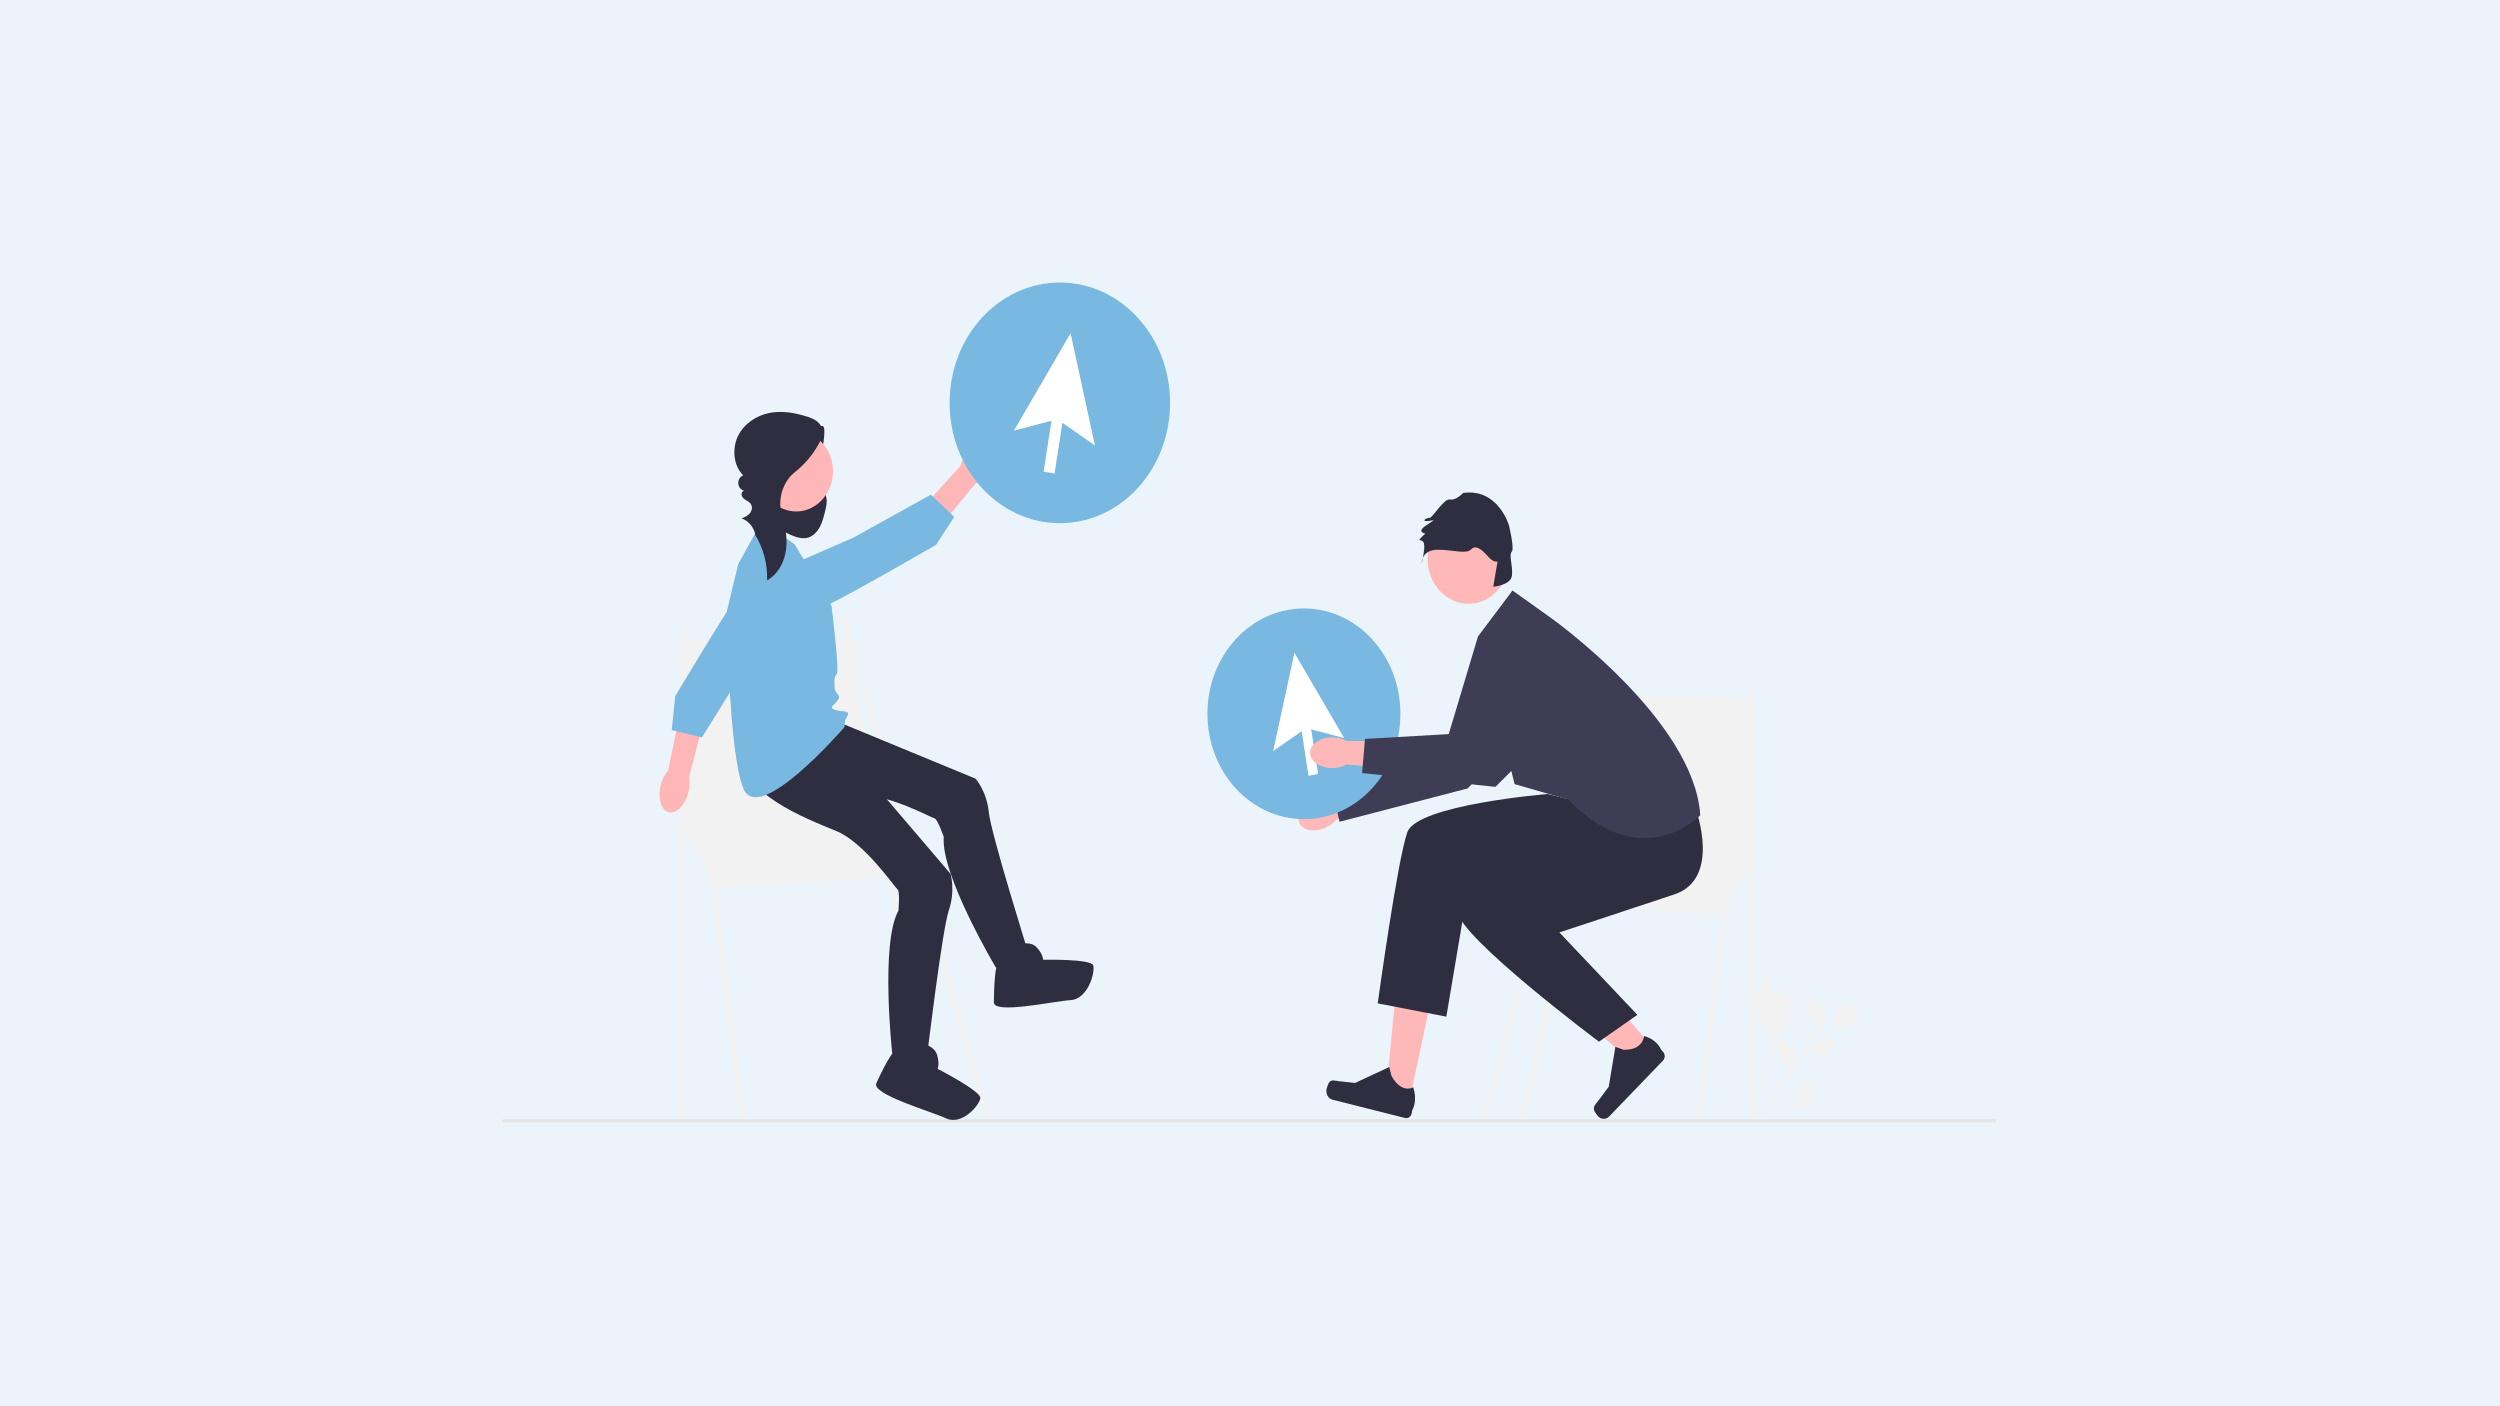 <svg version="1.2" xmlns="http://www.w3.org/2000/svg" viewBox="0 0 1920 1080" width="1920" height="1080"><style>.a{fill:#ebf4fa}.b{fill:#f2f2f2}.c{fill:#e6e6e6}.d{fill:#2f2e41}.e{fill:#79b8e0}.f{fill:#ffb6b6}.g{fill:#fff}.h{fill:#ffb8b8}.i{fill:#3f3d56}</style><path class="a" d="m1920 1080v-1080h-1920v1080z"/><path class="b" d="m523.5 633.9l26.9 48.5 156.7-10.1-41.8-58.7-141.8 20.3z"/><path class="b" d="m570.3 861.1c-0.9 0-1.7-0.7-1.8-1.7l-46.9-373.4c-0.1-1.1 0.6-2.1 1.6-2.3 1-0.1 2 0.7 2.1 1.8l46.8 373.3c0.2 1.1-0.5 2.1-1.5 2.3q-0.2 0-0.3 0z"/><path class="b" d="m523.5 861.6c-1 0-1.9-0.9-1.9-2v-373.8c0-1.1 0.9-2 1.9-2 1 0 1.8 0.9 1.8 2v373.8c0 1.1-0.8 2-1.8 2z"/><path class="b" d="m758.5 860.1c-0.8 0-1.5-0.6-1.7-1.4l-110.8-384.5c-0.4-1.1 0.2-2.2 1.2-2.5 0.9-0.4 2 0.2 2.3 1.3l110.8 384.5c0.3 1-0.2 2.2-1.2 2.5q-0.3 0.1-0.6 0.1z"/><path class="b" d="m724.7 860.6c-0.9 0-1.6-0.6-1.8-1.6l-77-339.3c-0.2-1.1 0.4-2.2 1.4-2.4 1-0.3 2 0.3 2.2 1.4l77 339.3c0.2 1.1-0.4 2.2-1.4 2.5q-0.2 0.1-0.4 0.1z"/><path class="b" d="m523.5 491.8l128.4-2.2 23.6 147.3h-150.2l-1.8-145.1z"/><path class="c" d="m386 859.5h1147v2.5h-1147z"/><path class="d" d="m621.2 330.8c3.9 2.4 10.1-7 11.6-2.4 1.4 4.6-2.1 23.3-3.8 27.7-0.9 2.3-2.2 4.3-3 6.5-0.9 2.2-1.4 4.8-0.6 7.1 1.3 3.9 5.7 5.5 7.9 9 2.6 4.1 1.5 9.5 0.3 14.3-1 4-2.1 8.2-4 11.8-2 3.6-5 6.8-8.7 8-4.7 1.5-9.8-0.3-14.3-2.3-4.4-2-8.8-4.3-12.5-7.5-3.7-3.2-6.8-7.4-8.1-12.4-1.7-6.2-0.3-13.1 2.5-18.8 2.9-5.7 7-10.5 11.3-15 7.3-7.5 15-14.6 23.1-21"/><path class="d" d="m645.3 555.1l103.9 42.9c0 0 8.6 9.5 10.2 25.8 1.6 16.3 30.7 109.1 30.7 109.1l-25.2 10.3c0 0-42.5-71.3-40.1-100.5 0 0-4.8-13.8-7.1-14.2-2.4-0.4-37.8-20.2-60.6-17.6-22.8 2.6-82.6 10.3-84.1-19.7-1.6-30.1 12.2-30.1 12.2-30.1z"/><path class="d" d="m784.5 725.1c0 0 7.1-2.5 11.8 2.6 4.8 5.2 4.8 9.4 4.8 9.4 0 0 36.9-0.8 38.5 4.3 1.6 5.2-3.9 25.8-17.3 26.7-13.4 0.8-59 11.1-59 1.7 0-9.5 0.8-30.9 3.9-30.9 3.2 0 17.3-13.8 17.3-13.8z"/><path class="d" d="m654.3 582.4l75.7 88.7c0 0 3.9 12.7-1.3 28-5.2 15.4-16.8 112.7-16.8 112.7l-26.7-3c0 0-9.2-84.4 4.8-109.4 0 0 1.3-14.7-0.6-16.2-2-1.5-25.7-36.3-47.2-45-21.5-8.8-78.2-30.7-67.4-58.4 10.8-27.7 23.1-21.1 23.1-21.1 0 0 56.4 23.7 56.4 23.7z"/><path class="d" d="m710.1 802.2c0 0 7.4 1.1 9.6 8 2.1 6.9 0.4 10.7 0.4 10.7 0 0 33.5 17.1 32.8 22.5-0.7 5.4-14 21.2-26.3 15.5-12.4-5.7-57.4-18.5-53.6-27 3.8-8.4 13.2-27.3 16.1-25.8 2.8 1.5 21-3.9 21-3.9z"/><path class="e" d="m585.2 400.1l25.1 18 28.3 47.3c0 0 6.3 49.8 4 52.3-2.4 2.6-1.6 5.2-1.6 10.3 0 5.2 5.8 5.7 2.1 10.2-3.7 4.4-6.8 5.4-1.3 7.1 5.5 1.6 11.9 0 8.7 5.1-3.2 5.1-0.8 6.8-2.4 8.6-1.6 1.7-65.3 75.1-77.1 46.8-11.8-28.4-12.6-137-12.6-137l8.5-35.4c0 0 18.3-33.3 18.3-33.3z"/><path class="f" d="m507.6 602.4c-2.7 9.9-0.2 19.4 5.6 21.3 5.7 1.8 12.6-4.7 15.3-14.6 1.1-3.9 1.3-8.1 0.7-12.1l10.8-42.1-18.2-5.1-8.7 42c-2.6 3-4.5 6.6-5.5 10.6z"/><path class="e" d="m611.2 459.8c0 0-29.4-24.4-40.5-9-11.2 15.4-52.1 83.8-52.1 83.8l-2.7 26.1 23.2 5.6 37.5-60.3z"/><path class="f" d="m758.5 364.9c6.8-7.3 8.8-16.9 4.6-21.6-4.2-4.7-13.1-2.6-19.8 4.7-2.8 2.8-4.8 6.3-6 10.2l-28.2 31.1 13.7 14.1 26.3-32.1c3.5-1.3 6.8-3.5 9.4-6.4z"/><path class="e" d="m604.7 435c0 0 14.9 36.9 31.5 29.3 16.6-7.6 82.7-45.9 82.7-45.9l13.9-21.4-17.9-17.1-59.5 33c0 0-50.7 22.1-50.7 22.1z"/><path class="f" d="m611.5 392.8c-15.7 0-28.3-13.8-28.3-30.9 0-17 12.6-30.8 28.3-30.8 15.6 0 28.2 13.8 28.2 30.8 0 17.1-12.6 30.9-28.2 30.9z"/><path class="d" d="m579.6 410.2c6.6 10.3 10 23 9.5 35.5 7.4-4 12.5-12.3 14.2-21.2 1.7-8.9 0.4-18.2-2.4-26.7q0-0.1 0-0.3c-4.2-12.8-0.3-27.1 9.8-35.1 6.8-5.4 12.7-12.1 17.2-19.9 2.6-4.3 4.8-9.8 2.9-14.6-1.8-4.4-6.3-6.4-10.5-7.8-9.6-3.1-19.8-4.9-29.6-2.9-9.9 2-19.3 8.2-24 17.8-4.6 9.7-3.4 22.9 4.1 30-2.3 0.9-4 3.6-3.8 6.4 0.2 2.7 2.2 5.1 4.7 5.5-1.6-0.1-2.6 2.3-2 3.9 0.6 1.7 2.1 2.7 3.5 3.5 2 1.2 4.2 2.5 4.3 5.7 0 1.2-0.5 2.5-1.1 3.5-1.7 2.5-4.3 3.6-6.9 4.7 5.4 1.7 9.7 6.9 10.7 13"/><path class="e" d="m814 401.8c-46.8 0-84.7-41.3-84.7-92.4 0-51.1 37.9-92.4 84.7-92.4 46.8 0 84.6 41.3 84.6 92.4 0 51.1-37.8 92.4-84.6 92.4z"/><path class="g" d="m801.5 362.2l8.1-52.3 8.4 1.5-8.1 52.3z"/><path class="g" d="m840.9 342.1l-28.9-20.1-33.3 8.7 43.5-74.8 18.7 86.2z"/><path class="b" d="m1347.7 760.4c1.2-0.6 2.8 2.5 3.9 1.9 1.1-0.5-0.1-3.7 0.8-7.9 0.2-0.8 1.3-5.5 3.2-5.7 3.4-0.5 6.4 15.8 11.6 15.7 1.1 0 2.5-0.9 6-1.1 1.4-0.1 2.2 0 2.6 0.5 0.5 0.8-0.1 1.9-0.8 4.5-1 4-0.2 4.4-1.2 7.3-0.8 2.2-1.7 3.1-1.2 3.8 0.6 1 2.7-0.3 3.6 0.8 0.9 1 0 3.7-1 5.6-1.8 3.4-4.3 4.5-6.4 6.2-2.3 1.8-5.1 5-7.2 11.2l-16.9 56.1c3.3-11.7 11.6-44.1 14.3-56.6 0.8-3.6 1.4-7.3-0.3-10.5-1.7-3-5.5-5.2-8.9-9.9-0.4-0.6-1.5-2.1-1.1-3.1 0.4-0.9 1.5-0.6 1.8-1.4 0.5-1.1-1.1-2.4-2.3-5.1-0.8-1.9-1-3.5-1.2-4.9-0.1-0.4-1-6.7 0.7-7.4q0 0 0 0z"/><path class="b" d="m1387.6 831c0.6 0.5-0.3 2.3 0.3 2.7 0.5 0.4 1.6-1.2 3.8-1.9 0.4-0.1 2.8-0.9 3.4 0.1 1.2 1.7-5.2 8-3.7 10.7 0.4 0.6 1.1 1.1 2.3 3 0.4 0.7 0.6 1.1 0.5 1.5-0.2 0.5-0.9 0.5-2.3 0.9-2 0.6-2 1.1-3.6 1.4-1.2 0.2-1.9 0-2.1 0.4-0.2 0.7 0.9 1.4 0.7 2.2-0.2 0.8-1.7 1.1-2.8 1.1-2 0-3.3-1-4.6-1.6-1.5-0.7-3.8-1.4-7.2-0.7l-30 7.2c6.2-1.7 23.2-6.5 29.5-8.7 1.9-0.6 3.7-1.3 4.7-3.2 0.9-1.8 0.8-4.4 1.9-7.6 0.1-0.4 0.5-1.5 1.1-1.5 0.5-0.1 0.6 0.6 1.1 0.6 0.6-0.1 0.8-1.3 1.6-2.7 0.6-1 1.3-1.6 1.9-2.1 0.1-0.2 2.7-2.5 3.5-1.8q0 0 0 0z"/><path class="b" d="m1373.4 823.8l2.9-3.2v-0.5q0.2-2.8 1.4-4.6 0.2-0.2 0.4-0.5c0.6-0.7 1.3-1.6 1.6-3 0.2-0.9 0.5-2.8-0.7-3.5-0.3-0.2-0.6-0.3-0.9-0.2q0-0.1 0-0.2c0.1-0.8 0-1.3-0.1-1.7-0.1-0.3-0.1-0.7-0.2-1.4q0-0.4 0.1-0.7c0-0.7 0-1.5-0.7-2-0.6-0.5-1.4-0.2-1.9 0-0.9 0.4-1.5 0.7-1.9 1-0.1 0-0.2 0.1-0.3 0.2-0.4 0.1-2-1.7-2.5-2.3-1.3-1.5-2.4-2.8-3.7-2.3-0.8 0.4-1.2 1.6-1.2 3.7 0.1 0.6 0.2 1.2 0.3 1.6-0.4 0-0.7 0-1.1 0.3q-1.2 1.1 0.2 4.3c0.3 0.5 0.6 1.3 1.2 2q0.4 0.5 0.8 0.9-0.1 0.2-0.2 0.6-0.2 1.2 1.2 2.1c0.9 0.8 1.8 1.2 2.6 1.6 0.7 0.4 1.3 0.7 1.7 1 0.7 0.7 0.8 1.9 0.9 3.3l0.1 3.5q0 0 0 0z"/><path class="b" d="m1386.7 801.2l2.2 3.9 0.3 0.1q2.5 0.9 3.7 2.6 0.2 0.3 0.4 0.6c0.5 0.8 1.1 1.7 2.3 2.4 0.7 0.4 2.4 1.2 3.3 0.2 0.2-0.3 0.4-0.6 0.4-0.9q0.1 0 0.2 0.1c0.7 0.2 1.1 0.2 1.5 0.3 0.3 0 0.6 0 1.2 0.1q0.4 0.1 0.7 0.2c0.6 0.2 1.3 0.4 1.9-0.1 0.6-0.6 0.5-1.5 0.5-2.1-0.1-1-0.3-1.7-0.4-2.2 0-0.1-0.1-0.3-0.1-0.4 0-0.5 2-1.6 2.7-2.1 1.7-0.9 3.1-1.8 2.9-3.2q-0.2-1.6-2.9-2.2c-0.6-0.2-1.1-0.2-1.6-0.2 0.2-0.3 0.2-0.7 0-1.2q-0.6-1.5-3.8-0.9c-0.5 0.2-1.2 0.3-2 0.8q-0.6 0.3-1 0.6-0.2-0.2-0.5-0.4-1-0.4-2.2 0.7c-0.9 0.8-1.5 1.7-2.1 2.4-0.5 0.7-0.9 1.2-1.3 1.5-0.8 0.6-1.8 0.4-3.1 0.1l-3.2-0.7q0 0 0 0z"/><path class="b" d="m1395.8 792.2l2.9-3.3v-0.4q0.2-2.8 1.4-4.6 0.2-0.3 0.4-0.5c0.6-0.7 1.3-1.6 1.6-3.1 0.2-0.8 0.4-2.8-0.7-3.5-0.3-0.2-0.6-0.2-0.9-0.2q0-0.1 0-0.2c0.1-0.8 0-1.2-0.1-1.7-0.1-0.3-0.2-0.6-0.2-1.3q0-0.4 0-0.8c0.1-0.6 0-1.4-0.6-1.9-0.7-0.5-1.4-0.2-2 0-0.9 0.3-1.4 0.7-1.8 0.9-0.1 0.1-0.3 0.2-0.3 0.2-0.5 0.2-2-1.6-2.5-2.3-1.3-1.5-2.4-2.8-3.7-2.2-0.9 0.4-1.3 1.6-1.2 3.6 0 0.7 0.1 1.2 0.3 1.7-0.4 0-0.8 0-1.1 0.3q-1.2 1.1 0.2 4.3c0.2 0.5 0.5 1.2 1.2 2q0.4 0.5 0.8 0.8-0.2 0.3-0.2 0.7-0.2 1.1 1.1 2.1c1 0.7 1.9 1.2 2.7 1.6 0.7 0.3 1.3 0.6 1.7 1 0.7 0.7 0.8 1.8 0.9 3.2l0.1 3.6q0 0 0 0z"/><path class="b" d="m1343.7 858.4l1 0.1 0.8-0.8-0.8 0.8 0.7 0.7q0.1-0.1 0.5-0.4c1.5-1.3 6-5.2 12.3-12.1 4.4-4.8 8.6-9.9 12.6-15.3 3.9-5.4 6.6-9.8 8.8-13.3 1.6-2.6 3.1-5.2 4.6-7.6 4-6.6 7.7-12.9 12.6-19.1 1.1-1.4 3.4-4.3 7.3-6.2 2.3-1.1 4.7-1.6 7.3-1.7v-2.2c-2.9 0.1-5.6 0.7-8.1 1.9-4.3 2-6.8 5.2-8 6.7-5 6.4-8.8 12.7-12.8 19.4-1.5 2.4-3 4.9-4.6 7.6-2.2 3.4-4.8 7.7-8.7 13.1-3.9 5.3-8.1 10.4-12.4 15.1-6.2 6.8-10.7 10.7-12.1 11.9-0.8 0.7-1 0.9-1 1.4q0 0 0 0z"/><path class="b" d="m1412.4 788.8q0.1 0.1 0.2 0.2 2.2 1.6 5.7 0.5c1.1-0.3 2-1 3.8-2.4 0.3-0.2 1.7-1.2 3.3-3 1.1-1.1 1.4-1.6 1.5-2.3 0.1-0.7 0-1.5-0.3-2.1q0.2-0.2 0.3-0.6c0.2-0.9-0.6-1.5-1-1.7-0.2-0.2-0.5-0.4-0.8-0.6-0.4-0.4-0.5-0.7-0.7-1.2-0.2-0.5-0.4-1.1-0.9-1.7-1-1.3-2.3-1.8-2.7-1.9-2.2-0.9-4.1-0.1-6.3 0.8-0.5 0.1-2 0.8-3.7 2.2-1.2 0.9-1.5 1.5-1.7 2-0.4 1-0.3 1.9 0.2 3.9 0.4 2.2 0.6 3.3 0.9 4.1 0.7 1.8 1.2 2.9 2.2 3.8z"/><path class="h" d="m1082.1 847.1l-17.9-4.5 7.5-77.6 26.4 6.7-16 75.4z"/><path class="d" d="m1020.9 831.1c-0.8 0.9-1.8 4.2-2.1 5.3-0.7 3.7 1.3 7.4 4.7 8.2l55.5 14c2.3 0.6 4.6-0.9 5.1-3.4l0.5-2.6c0 0 4.4-6.8 0.7-17.6 0 0-8.6 5.5-16.6-8.6l-1.8-6.9-26.2 12.2-12.8-1.4c-2.8-0.3-5.1-1.4-7 0.8q0 0 0 0z"/><path class="h" d="m1270.1 805.3l-13.3 13.8-55.3-49.5 19.7-20.4 48.9 56.1z"/><path class="d" d="m1224.2 852.4c0.2 1.2 2.2 3.8 2.9 4.7 2.4 2.8 6.4 2.9 8.8 0.3l41.3-42.9c1.7-1.8 1.7-4.7 0.1-6.6l-1.6-1.8c0 0-2.9-7.8-13.1-10.4 0 0-0.5 10.9-15.7 10.5l-6.3-2.2-5.1 30.6-8.1 10.9c-1.8 2.3-3.8 3.9-3.2 6.9z"/><path class="b" d="m1345.7 660.1l-23.6 42.5-137.1-8.9 36.5-51.4 124.2 17.8z"/><path class="b" d="m1304.7 859c0.8 0 1.5-0.6 1.6-1.5l41-326.9c0.1-0.9-0.5-1.8-1.4-1.9-0.9-0.2-1.7 0.5-1.8 1.5l-41 326.8c-0.1 1 0.5 1.8 1.4 2q0.1 0 0.2 0z"/><path class="b" d="m1345.7 859.4c0.9 0 1.6-0.8 1.6-1.8v-327.1c0-1-0.7-1.8-1.6-1.8-0.9 0-1.6 0.8-1.6 1.8v327.1c0 1 0.7 1.8 1.6 1.8z"/><path class="b" d="m1139.9 858.1c0.7 0 1.4-0.5 1.6-1.2l97-336.6c0.2-0.9-0.2-1.9-1.1-2.2-0.9-0.3-1.8 0.2-2 1.1l-97 336.6c-0.3 0.9 0.2 1.9 1 2.2q0.3 0.1 0.5 0.1z"/><path class="b" d="m1169.6 858.5c0.7 0 1.3-0.5 1.5-1.3l67.4-297.1c0.2-0.9-0.3-1.9-1.2-2.1-0.9-0.2-1.7 0.3-2 1.3l-67.3 297c-0.2 1 0.3 1.9 1.1 2.2q0.3 0 0.5 0z"/><path class="b" d="m1345.7 535.7l-112.4-1.9-20.7 128.9h131.5l1.6-127z"/><path class="d" d="m1302.5 621.9c0 0 19.5 53-16.6 65-36.2 12.1-88.3 29.2-88.3 29.2l59.9 63.3-29.5 20.6c0 0-109-81.5-109-101 0-19.5 89.3-70 89.3-70l49.2-19.2c0 0 45 12.1 45 12.1z"/><path class="d" d="m1188.7 609.8c0 0-100.4 8.1-107.9 29.4-7.6 21.3-22.7 131.4-22.7 131.4l52.7 10.2 15.8-93.9 144.4-56.1z"/><path class="i" d="m1135.1 488.8l26.5-35.3 29.3 20.9c0 0 110.3 78.3 114.9 151.7 0 0-44.4 46.6-101.4-12l-41.2-11.9c0 0-28.1-113.4-28.1-113.4z"/><path class="h" d="m1017.4 635.9c-8.8 3.7-17.6 1.6-19.7-4.5-2.1-6.1 3.3-14 12.1-17.6 3.8-1.6 7.7-2.1 11-1.6l37.5-14.9 6 19.4-37.6 12.5c-2.2 2.8-5.4 5.2-9.3 6.7z"/><path class="i" d="m1144 491.9l-8.9-3.1-25.3 84.4-86.5 34.7 5.5 23.2 98.4-25.6 38-40.4-21.2-73.2z"/><path class="h" d="m1127.8 463.7c-17.3 0-31.4-15.4-31.4-34.3 0-19 14.1-34.3 31.4-34.3 17.4 0 31.4 15.3 31.4 34.3 0 18.9-14 34.3-31.4 34.3z"/><path class="d" d="m1158.9 403.6c0 0-8.2-28.8-35.2-25 0 0-5.5 5.9-10.1 5-4.7-1-13.3 14.1-15.7 14.1-2.3-0.1-6.2 2.4-2.3 2.5 3.9 0 8.1-2 2.7 1.3-5.4 3.3-9 6.2-5.1 7.9 3.8 1.8 4.6-2.9-0.4 2.1-5 5-2 2.1 0.3 4.7 2.3 2.5-1.3 16.5-1.3 16.5 0 0-0.3-10.7 12.8-10.5 13.1 0.2 21.6 3.7 25.5-0.5 3.9-4.1 9.7 2.3 13.3 6.3 3.6 4.1 6.7 3.3 6.7 3.3l-3.3 19.3c0 0 13.5-1 14.4-8.6 0.8-7.6-2.6-15.7-0.2-18.2 2.3-2.5-2.1-20.2-2.1-20.2z"/><path class="e" d="m1001.4 629.1c-41 0-74.1-36.2-74.1-80.9 0-44.7 33.1-80.9 74.1-80.9 41 0 74.1 36.2 74.1 80.9 0 44.7-33.1 80.9-74.1 80.9z"/><path class="g" d="m997.9 549.9l7.3-1.3 7.1 45.8-7.4 1.4z"/><path class="g" d="m977.8 576.8l25.3-17.6 29.2 7.6-38.2-65.5-16.3 75.5z"/><path class="h" d="m1023.2 589.9c-9.4 0-17.1-5.3-17.1-11.8 0-6.5 7.7-11.8 17.1-11.8 4.1 0 7.9 1 10.8 2.7l39.9 0.5-0.7 20.4-39.2-2.7c-2.9 1.7-6.7 2.7-10.8 2.7z"/><path class="i" d="m1174.7 489.2c19.2 23 21.6 57.3 5.7 83.2l-31.9 31.9-102.4-10.6 2.2-26.2 72.3-4.2c0 0 54.1-74.1 54.1-74.1z"/></svg>